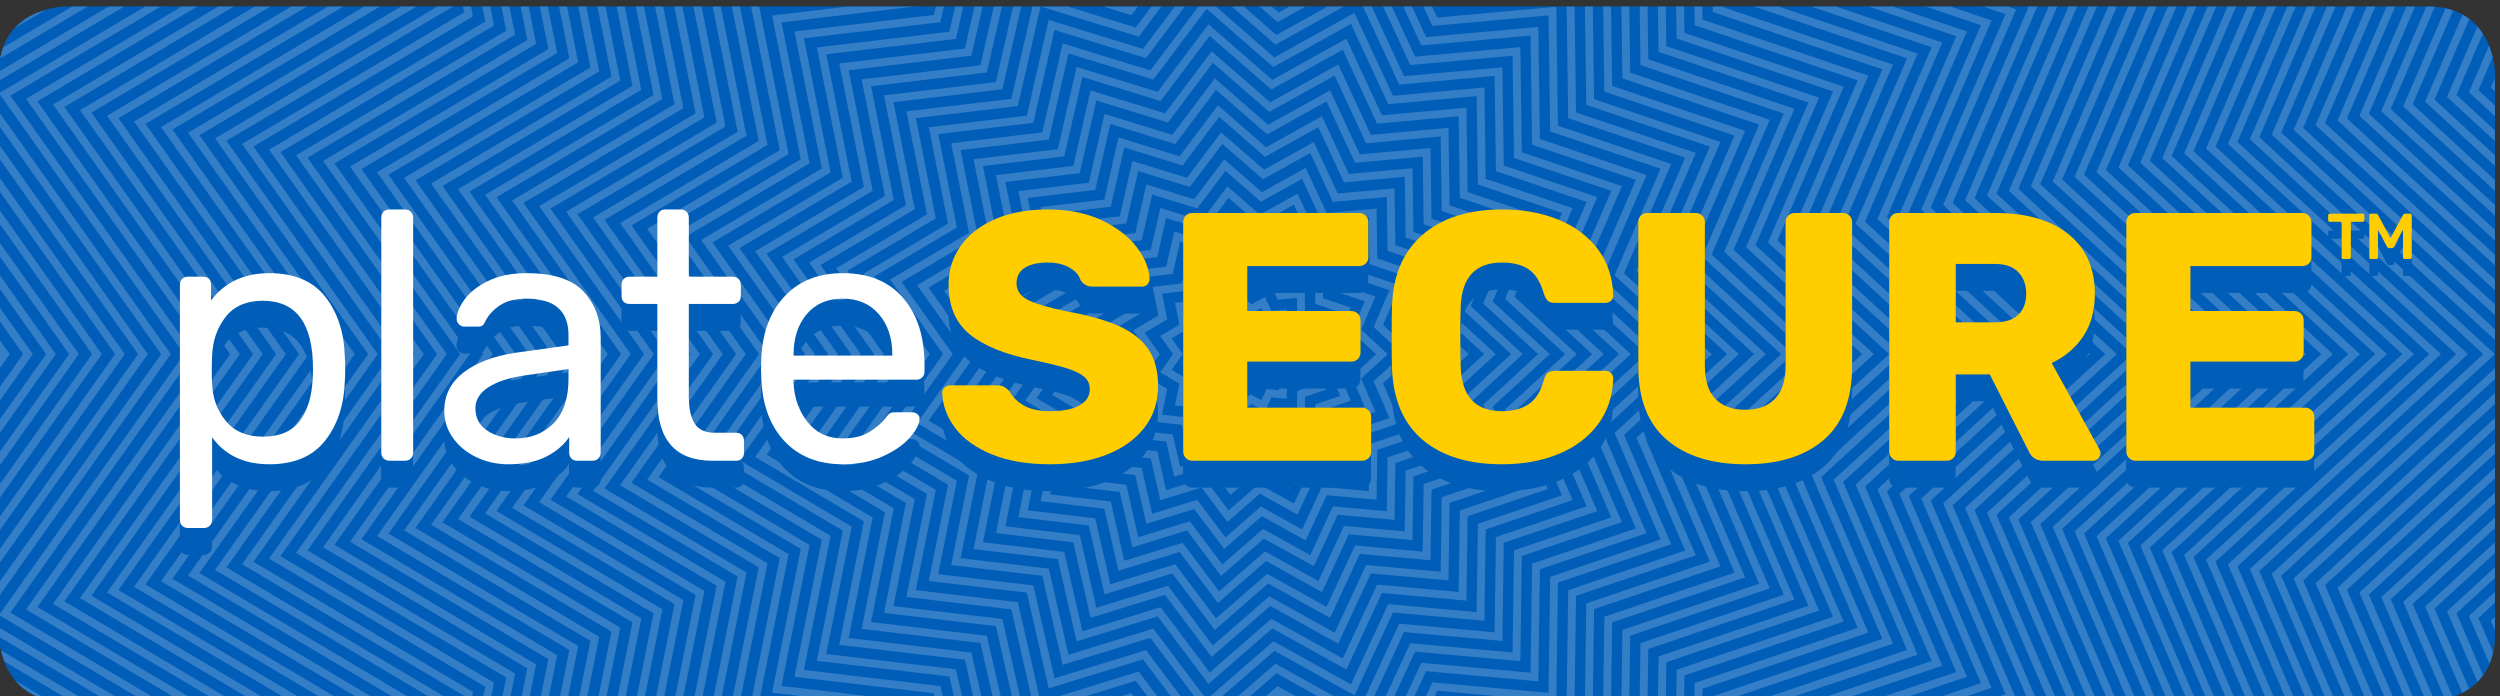 <?xml version="1.0" encoding="UTF-8" standalone="no"?>
<!-- Created with Inkscape (http://www.inkscape.org/) -->

<svg
   xmlns:dc="http://purl.org/dc/elements/1.1/"
   xmlns:cc="http://creativecommons.org/ns#"
   xmlns:rdf="http://www.w3.org/1999/02/22-rdf-syntax-ns#"
   xmlns:svg="http://www.w3.org/2000/svg"
   xmlns="http://www.w3.org/2000/svg"
   xmlns:sodipodi="http://sodipodi.sourceforge.net/DTD/sodipodi-0.dtd"
   xmlns:inkscape="http://www.inkscape.org/namespaces/inkscape"
   version="1.1"
   id="svg207"
   xml:space="preserve"
   width="134.697"
   height="37.51"
   viewBox="0 0 134.697 37.51"
   sodipodi:docname="plateSECURE-logo-colour-RGB.svg"
   inkscape:version="0.92.2 (5c3e80d, 2017-08-06)"><rect x="0" y="0" width="134.697" height="37.51" fill="#333333" stroke="none"/><defs
     id="defs211"><clipPath
       clipPathUnits="userSpaceOnUse"
       id="clipPath223"><path
         d="M 0,841.89 H 595.276 V 0 H 0 Z"
         id="path221"
         inkscape:connector-curvature="0" /></clipPath><clipPath
       clipPathUnits="userSpaceOnUse"
       id="clipPath239"><path
         d="m 92.044,478.751 c 0,0 -11.906,0 -11.906,-11.905 v 0 -99.411 c 0,0 0,-11.905 11.906,-11.905 v 0 h 418.677 c 0,0 11.905,0 11.905,11.905 v 0 99.411 c 0,0 0,11.905 -11.905,11.905 v 0 z"
         id="path237"
         inkscape:connector-curvature="0" /></clipPath><clipPath
       clipPathUnits="userSpaceOnUse"
       id="clipPath251"><path
         d="M 0,841.89 H 595.276 V 0 H 0 Z"
         id="path249"
         inkscape:connector-curvature="0" /></clipPath></defs><sodipodi:namedview
     pagecolor="#ffffff"
     bordercolor="#666666"
     borderopacity="1"
     objecttolerance="10"
     gridtolerance="10"
     guidetolerance="10"
     inkscape:pageopacity="0"
     inkscape:pageshadow="2"
     inkscape:window-width="1920"
     inkscape:window-height="1051"
     id="namedview209"
     showgrid="false"
     inkscape:zoom="0.76435162"
     inkscape:cx="290.00015"
     inkscape:cy="-39.566026"
     inkscape:window-x="-9"
     inkscape:window-y="-9"
     inkscape:window-maximized="1"
     inkscape:current-layer="g215"
     fit-margin-top="0"
     fit-margin-left="0"
     fit-margin-right="0"
     fit-margin-bottom="0" /><g
     id="g215"
     inkscape:groupmode="layer"
     inkscape:label="plateSECURE-logo-colour-RGB"
     transform="matrix(1.333,0,0,-1.333,-106.851,638.336)"><g
       id="g217"
       transform="matrix(0.228,0,0,0.228,61.842,369.45)"><g
         id="g219"
         clip-path="url(#clipPath223)"><g
           id="g225"
           transform="translate(92.044,478.752)"><path
             d="m 0,0 c 0,0 -11.906,0 -11.906,-11.906 v -99.411 c 0,0 0,-11.905 11.906,-11.905 h 418.677 c 0,0 11.906,0 11.906,11.905 v 99.411 c 0,0 0,11.906 -11.906,11.906 z"
             style="fill:#005eb8;fill-opacity:1;fill-rule:nonzero;stroke:none"
             id="path227"
             inkscape:connector-curvature="0" /></g><g
           id="g229"
           transform="translate(92.044,478.752)"><path
             d="m 0,0 c 0,0 -11.906,0 -11.906,-11.905 v -99.411 c 0,0 0,-11.906 11.906,-11.906 h 418.677 c 0,0 11.906,0 11.906,11.906 v 99.411 c 0,0 0,11.905 -11.906,11.905 z"
             style="fill:#005eb8;fill-opacity:1;fill-rule:nonzero;stroke:none"
             id="path231"
             inkscape:connector-curvature="0" /></g></g></g><g
       id="g233"
       transform="matrix(0.228,0,0,0.228,61.842,369.45)"><g
         id="g235"
         clip-path="url(#clipPath239)"><g
           id="g241"
           transform="translate(387.951,142.449)"><path
             d="m 0,0 30.985,66.726 73.596,-6.674 1.019,73.49 69.962,23.673 -29.125,67.549 54.232,49.928 -54.232,49.928 29.125,67.549 -69.962,23.673 -1.019,73.491 L 30.985,482.658 0,549.384 l -64.503,-35.868 -55.595,48.422 -44.257,-58.86 -70.591,21.747 -16.36,-71.675 -73.382,-8.69 14.367,-72.095 -63.485,-37.622 42.61,-60.051 -42.61,-60.05 63.485,-37.623 -14.367,-72.095 73.382,-8.69 16.36,-71.674 70.591,21.747 44.257,-58.861 55.595,48.422 z M 29.026,70.191 -1.442,4.578 -64.87,39.85 l -54.669,-47.616 -43.52,57.878 -69.414,-21.383 -16.087,70.48 -72.16,8.544 14.129,70.893 -62.427,36.997 41.9,59.049 -41.9,59.05 62.427,36.995 -14.129,70.894 72.16,8.545 16.087,70.48 69.414,-21.385 43.52,57.879 54.669,-47.615 63.428,35.271 30.468,-65.614 72.37,6.564 1,-72.266 68.796,-23.279 -28.639,-66.423 53.328,-49.096 -53.328,-49.095 28.639,-66.423 -68.796,-23.279 -1,-72.267 z M -2.885,9.157 l 29.952,64.501 71.142,-6.452 0.984,71.041 67.63,22.885 -28.153,65.297 52.424,48.263 -52.424,48.263 28.153,65.298 -67.63,22.884 -0.984,71.042 -71.142,-6.453 -29.952,64.502 -62.352,-34.674 -53.742,46.809 -42.783,-56.898 -68.238,21.021 -15.814,-69.284 -70.936,-8.4 13.888,-69.692 -61.369,-36.369 41.189,-58.049 -41.189,-58.048 61.369,-36.37 -13.888,-69.692 70.936,-8.399 15.814,-69.286 68.238,21.022 42.783,-56.898 53.742,46.808 z M 25.107,77.124 -4.328,13.735 -65.605,47.81 -118.421,1.809 l -42.045,55.917 -67.061,-20.66 -15.542,68.091 -69.713,8.255 13.649,68.49 -60.31,35.742 40.479,57.048 -40.479,57.048 60.31,35.741 -13.649,68.491 69.713,8.256 15.542,68.09 67.061,-20.659 42.045,55.917 52.816,-46.002 61.277,34.075 29.435,-63.389 69.916,6.341 0.968,-69.817 66.464,-22.489 -27.669,-64.171 51.521,-47.432 -51.521,-47.431 27.669,-64.172 L 95.991,140.6 95.023,70.783 Z M -5.771,18.313 23.148,80.59 l 68.689,-6.23 0.951,68.591 65.298,22.096 -27.183,63.046 50.617,46.599 -50.617,46.6 27.183,63.045 -65.298,22.095 -0.951,68.592 -68.689,-6.23 -28.919,62.277 -60.203,-33.477 -51.888,45.194 -41.307,-54.936 -65.886,20.296 -15.268,-66.895 -68.49,-8.11 13.409,-67.289 -59.252,-35.115 39.769,-56.047 -39.769,-56.047 59.252,-35.115 -13.409,-67.289 68.49,-8.109 15.268,-66.897 65.886,20.297 41.307,-54.936 51.888,45.194 z m 26.96,65.744 -28.403,-61.165 -59.128,32.879 -50.962,-44.387 -40.569,53.955 -64.709,-19.935 -14.996,65.701 -67.267,7.965 13.171,66.088 -58.195,34.488 39.059,55.046 -39.059,55.047 58.195,34.487 -13.171,66.087 67.267,7.966 14.996,65.701 64.709,-19.935 40.569,53.956 50.962,-44.387 59.128,32.879 28.403,-61.165 67.462,6.118 0.934,-67.366 64.133,-21.701 -26.698,-61.92 49.712,-45.767 -49.712,-45.767 26.698,-61.92 -64.133,-21.7 -0.934,-67.367 z M -8.657,27.47 19.23,87.522 l 66.236,-6.006 0.916,66.141 62.966,21.306 -26.212,60.794 48.808,44.935 -48.808,44.935 26.212,60.794 -62.966,21.306 -0.916,66.142 -66.236,-6.007 -27.887,60.053 -58.052,-32.282 -50.036,43.58 -39.832,-52.974 -63.531,19.572 -14.725,-64.506 -66.043,-7.821 12.931,-64.886 -57.137,-33.86 38.349,-54.046 -38.349,-54.046 57.137,-33.86 -12.931,-64.887 66.043,-7.819 14.725,-64.507 63.531,19.573 39.832,-52.975 50.036,43.58 z m 25.928,63.518 -27.371,-58.94 -56.976,31.683 -49.11,-42.773 -39.093,51.993 -62.356,-19.21 -14.451,63.314 -64.822,7.674 12.692,63.685 -56.078,33.233 37.638,53.045 -37.638,53.045 56.078,33.233 -12.692,63.685 64.822,7.675 14.451,63.313 62.356,-19.21 39.093,51.993 49.11,-42.773 56.976,31.683 27.371,-58.941 65.009,5.896 0.9,-64.916 61.8,-20.912 -25.727,-59.668 47.904,-44.103 -47.904,-44.102 25.727,-59.669 -61.8,-20.911 -0.9,-64.917 z m -28.813,-54.362 26.854,57.828 63.782,-5.784 0.883,63.691 60.633,20.518 -25.241,58.542 47.001,43.271 -47.001,43.271 25.241,58.542 -60.633,20.517 -0.883,63.692 -63.782,-5.784 -26.854,57.828 -55.903,-31.086 -48.182,41.966 -38.356,-51.012 -61.179,18.847 -14.179,-62.117 -63.597,-7.531 12.451,-62.483 -55.02,-32.606 36.928,-52.044 -36.928,-52.044 55.02,-32.606 -12.451,-62.482 63.597,-7.532 14.179,-62.117 61.179,18.847 38.356,-51.012 48.182,41.966 z m 24.895,61.295 -26.338,-56.717 -54.828,30.488 -47.255,-41.159 -37.619,50.031 -60.002,-18.484 -13.906,60.923 -62.375,7.386 12.212,61.281 -53.962,31.979 36.218,51.043 -36.218,51.043 53.962,31.979 -12.212,61.282 62.375,7.386 13.906,60.923 60.002,-18.485 37.619,50.031 47.255,-41.159 54.828,30.488 26.338,-56.717 62.555,5.674 0.866,-62.468 59.468,-20.122 -24.757,-57.417 46.098,-42.438 -46.098,-42.438 24.757,-57.417 -59.468,-20.122 -0.866,-62.468 z m -27.782,-52.139 25.823,55.605 61.329,-5.562 0.848,61.242 58.302,19.728 -24.271,56.291 45.194,41.606 -45.194,41.606 24.271,56.291 -58.302,19.728 -0.848,61.243 -61.329,-5.562 -25.823,55.604 -53.751,-29.891 -46.329,40.352 -36.881,-49.05 -58.827,18.123 -13.632,-59.729 -61.152,-7.241 11.973,-60.08 -52.905,-31.351 35.509,-50.043 -35.509,-50.042 52.905,-31.352 -11.973,-60.08 61.152,-7.24 13.632,-59.73 58.827,18.123 36.881,-49.05 46.329,40.352 z m 23.863,59.071 -25.305,-54.493 -52.677,29.292 -45.403,-39.544 -36.143,48.07 -57.65,-17.76 -13.36,58.533 -59.928,7.097 11.732,58.877 -51.845,30.725 34.797,49.042 -34.797,49.042 51.845,30.725 -11.732,58.877 59.928,7.097 13.36,58.534 57.65,-17.76 36.143,48.069 45.403,-39.545 52.677,29.292 25.305,-54.492 60.103,5.451 0.831,-60.017 57.137,-19.334 -23.786,-55.164 44.289,-40.775 -44.289,-40.774 23.786,-55.165 L 70.368,159.42 69.537,99.401 Z m -26.747,-49.915 24.788,53.381 58.876,-5.34 0.815,58.792 55.969,18.939 -23.299,54.04 43.385,39.942 -43.385,39.942 23.299,54.04 -55.969,18.938 -0.815,58.793 -58.876,-5.34 -24.788,53.38 -51.603,-28.694 -44.476,38.737 -35.405,-47.087 -56.473,17.397 -13.088,-57.339 -58.706,-6.952 11.494,-57.676 -50.788,-30.099 34.088,-48.04 -34.088,-48.041 50.788,-30.097 -11.494,-57.677 58.706,-6.951 13.088,-57.34 56.473,17.397 35.405,-47.087 44.476,38.738 z m 22.829,56.847 -24.273,-52.267 -50.527,28.096 -43.549,-37.931 -34.668,46.107 -55.296,-17.035 -12.815,56.145 -57.483,6.806 11.254,56.476 -49.729,29.47 33.377,47.04 -33.377,47.039 49.729,29.472 -11.254,56.475 57.483,6.806 12.815,56.145 55.296,-17.035 34.668,46.107 43.549,-37.931 50.527,28.098 24.273,-52.269 57.649,5.229 0.798,-57.569 54.804,-18.543 -22.815,-52.914 42.482,-39.11 -42.482,-39.11 22.815,-52.914 -54.804,-18.543 -0.798,-57.568 z m -25.715,-47.689 23.755,51.155 56.423,-5.117 0.781,56.344 53.637,18.149 -22.329,51.787 41.579,38.278 -41.579,38.278 22.329,51.788 -53.637,18.149 -0.781,56.343 -56.423,-5.117 -23.755,51.157 -49.452,-27.5 -42.623,37.124 -33.931,-45.126 -54.12,16.672 -12.542,-54.95 -56.26,-6.662 11.016,-55.273 -48.672,-28.845 32.667,-46.038 -32.667,-46.039 48.672,-28.843 -11.016,-55.274 56.26,-6.661 12.542,-54.951 54.12,16.673 33.931,-45.126 42.623,37.123 z m 21.796,54.622 -23.239,-50.045 -48.377,26.901 -41.696,-36.316 -33.193,44.145 -52.944,-16.31 -12.27,53.756 -55.036,6.517 10.775,54.071 -47.613,28.217 31.957,45.038 -31.957,45.038 47.613,28.217 -10.775,54.072 55.036,6.517 12.27,53.755 52.944,-16.31 33.193,44.145 41.696,-36.316 48.377,26.901 23.239,-50.044 55.196,5.006 0.764,-55.118 52.472,-17.755 -21.843,-50.662 40.673,-37.446 -40.673,-37.446 21.843,-50.661 -52.472,-17.756 -0.764,-55.118 z m -24.681,-45.467 22.723,48.933 53.968,-4.895 0.747,53.893 51.306,17.361 -21.358,49.535 39.769,36.614 -39.769,36.614 21.358,49.536 -51.306,17.36 -0.747,53.894 -53.968,-4.895 -22.723,48.932 -47.303,-26.303 -40.769,35.509 -32.456,-43.164 -51.767,15.948 -11.996,-52.562 -53.814,-6.372 10.535,-52.87 -46.554,-27.59 31.247,-44.037 -31.247,-44.038 46.554,-27.59 -10.535,-52.869 53.814,-6.372 11.996,-52.561 51.767,15.947 32.456,-43.163 40.769,35.509 z m 20.763,52.398 -22.206,-47.819 -46.228,25.705 -39.843,-34.702 -31.717,42.183 -50.591,-15.585 -11.724,51.367 -52.59,6.226 10.296,51.669 -45.497,26.962 30.536,43.037 -30.536,43.037 45.497,26.962 -10.296,51.669 52.59,6.227 11.724,51.367 50.591,-15.585 31.717,42.183 39.843,-34.703 46.228,25.706 22.206,-47.82 52.743,4.783 0.73,-52.669 50.14,-16.965 -20.874,-48.41 38.867,-35.782 -38.867,-35.782 20.874,-48.409 -50.14,-16.967 -0.73,-52.668 z m -23.65,-43.241 21.691,46.707 51.516,-4.672 0.713,51.445 48.973,16.57 -20.387,47.285 37.963,34.949 -37.963,34.949 20.387,47.285 -48.973,16.572 -0.713,51.443 -51.516,-4.672 -21.691,46.707 -45.151,-25.107 -38.917,33.895 -30.98,-41.202 -49.414,15.223 -11.452,-50.172 -51.367,-6.083 10.057,-50.467 -44.439,-26.335 29.826,-42.036 -29.826,-42.036 44.439,-26.336 -10.057,-50.466 51.367,-6.083 11.452,-50.171 49.414,15.222 30.98,-41.202 38.917,33.896 z m 19.732,50.174 -21.174,-45.596 -44.077,24.51 -37.99,-33.089 -30.243,40.222 -48.236,-14.86 -11.18,48.977 -50.144,5.938 9.817,49.265 -43.381,25.708 29.117,41.035 -29.117,41.035 43.381,25.708 -9.817,49.266 50.144,5.938 11.18,48.977 48.236,-14.86 30.243,40.221 37.99,-33.089 44.077,24.51 21.174,-45.595 50.29,4.56 0.695,-50.218 47.808,-16.177 -19.903,-46.158 37.06,-34.118 -37.06,-34.117 19.903,-46.159 -47.808,-16.177 -0.695,-50.218 z m -22.616,-41.018 20.656,44.484 49.063,-4.449 0.679,48.993 46.642,15.782 -19.416,45.033 36.154,33.285 -36.154,33.286 19.416,45.032 -46.642,15.782 -0.679,48.994 -49.063,-4.45 -20.656,44.484 -43.002,-23.912 -37.064,32.281 -29.505,-39.24 -47.061,14.498 -10.906,-47.782 -48.922,-5.794 9.578,-48.063 -42.323,-25.082 28.407,-40.034 -28.407,-40.034 42.323,-25.081 -9.578,-48.064 48.922,-5.792 10.906,-47.784 47.061,14.499 29.505,-39.242 37.064,32.283 z m 18.697,47.95 -20.141,-43.371 -41.927,23.314 -36.136,-31.475 -28.768,38.259 -45.884,-14.135 -10.634,46.588 -47.698,5.648 9.339,46.862 -41.265,24.455 27.696,39.033 -27.696,39.033 41.265,24.455 -9.339,46.862 47.698,5.648 10.634,46.588 45.884,-14.135 28.768,38.259 36.136,-31.475 41.927,23.315 20.141,-43.372 47.837,4.338 0.662,-47.768 45.475,-15.388 -18.931,-43.907 35.251,-32.453 -35.251,-32.453 18.931,-43.907 -45.475,-15.388 -0.662,-47.768 z m -21.583,-38.793 19.624,42.259 46.609,-4.227 0.646,46.544 44.309,14.993 -18.445,42.781 34.347,31.621 -34.347,31.62 18.445,42.782 -44.309,14.993 -0.646,46.545 -46.609,-4.228 -19.624,42.26 -40.853,-22.717 -35.209,30.668 -28.03,-37.279 -44.708,13.773 -10.361,-45.393 -46.475,-5.504 9.099,-45.66 -40.207,-23.828 26.986,-38.032 -26.986,-38.032 40.207,-23.827 -9.099,-45.661 46.475,-5.503 10.361,-45.395 44.708,13.774 28.03,-37.277 35.209,30.667 z m 17.664,45.725 -19.107,-41.147 -39.777,22.119 -34.284,-29.86 -27.291,36.296 -43.532,-13.41 -10.088,44.2 -45.253,5.357 8.86,44.459 -39.149,23.201 26.276,37.031 -26.276,37.031 39.149,23.201 -8.86,44.459 45.253,5.358 10.088,44.199 43.532,-13.41 27.291,36.297 34.284,-29.86 39.777,22.118 19.107,-41.147 45.384,4.116 0.628,-45.32 43.143,-14.598 -17.96,-41.655 33.444,-30.789 -33.444,-30.789 17.96,-41.655 -43.143,-14.599 -0.628,-45.319 z m -20.551,-36.569 18.592,40.035 44.157,-4.004 0.611,44.094 41.977,14.204 -17.475,40.529 32.54,29.957 -32.54,29.957 17.475,40.529 -41.977,14.204 -0.611,44.095 -44.157,-4.005 -18.592,40.035 -38.701,-21.521 -33.357,29.054 -26.554,-35.316 -42.355,13.047 -9.816,-43.004 -44.029,-5.213 8.62,-43.258 -38.09,-22.573 25.565,-36.031 -25.565,-36.03 38.09,-22.574 -8.62,-43.257 44.029,-5.214 9.816,-43.005 42.355,13.048 26.554,-35.315 33.357,29.053 z m 16.633,43.501 -18.075,-38.923 -37.626,20.923 -32.431,-28.246 -25.816,34.335 -41.18,-12.686 -9.542,41.811 -42.806,5.068 8.38,42.056 -37.032,21.946 24.855,35.03 -24.855,35.03 37.032,21.946 -8.38,42.056 42.806,5.069 9.542,41.81 41.18,-12.686 25.816,34.335 32.431,-28.246 37.626,20.923 18.075,-38.923 42.931,3.893 0.593,-42.869 40.812,-13.81 -16.99,-39.404 31.635,-29.124 -31.635,-29.125 16.99,-39.403 -40.812,-13.81 -0.593,-42.87 z m -19.518,-34.345 17.559,37.812 41.703,-3.783 0.577,41.645 39.646,13.415 -16.504,38.277 30.731,28.293 -30.731,28.292 16.504,38.278 -39.646,13.415 -0.577,41.645 -41.703,-3.782 -17.559,37.811 -36.551,-20.326 -31.504,27.44 -25.079,-33.355 -40.002,12.324 -9.27,-40.616 -41.584,-4.923 8.142,-40.854 -35.974,-21.32 24.145,-34.029 -24.145,-34.029 35.974,-21.319 -8.142,-40.854 41.584,-4.924 9.27,-40.615 40.002,12.322 25.079,-33.354 31.504,27.439 z m 15.6,41.278 -17.042,-36.7 -35.478,19.729 -30.577,-26.633 -24.341,32.373 -38.825,-11.961 -8.998,39.421 -40.36,4.779 7.902,39.653 -34.916,20.692 23.435,33.028 -23.435,33.028 34.916,20.693 -7.902,39.651 40.36,4.78 8.998,39.421 38.825,-11.96 24.341,32.372 30.577,-26.632 35.478,19.727 17.042,-36.698 40.476,3.671 0.56,-40.421 38.481,-13.019 -16.02,-37.152 29.828,-27.461 -29.828,-27.46 16.02,-37.153 -38.481,-13.019 -0.56,-40.42 z m -18.485,-32.121 16.525,35.586 39.251,-3.559 0.543,39.195 37.313,12.625 -15.533,36.026 28.924,26.629 -28.924,26.628 15.533,36.027 -37.313,12.626 -0.543,39.194 -39.251,-3.56 -16.525,35.588 -34.402,-19.131 -29.65,25.826 -23.604,-31.392 -37.649,11.598 -8.725,-38.226 -39.137,-4.635 7.662,-38.451 -33.858,-20.065 22.725,-32.027 -22.725,-32.027 33.858,-20.065 -7.662,-38.452 39.137,-4.633 8.725,-38.227 37.649,11.599 23.604,-31.393 29.65,25.825 z m 14.566,39.053 -16.009,-34.475 -33.327,18.532 -28.724,-25.018 -22.866,30.41 -36.472,-11.235 -8.453,37.032 -37.914,4.49 7.423,37.249 -32.8,19.438 22.016,31.026 -22.016,31.026 32.8,19.439 -7.423,37.249 37.914,4.49 8.453,37.031 36.472,-11.236 22.866,30.411 28.724,-25.018 33.327,18.532 16.009,-34.474 38.024,3.448 0.527,-37.97 36.146,-12.231 -15.048,-34.901 28.021,-25.796 -28.021,-25.796 15.048,-34.901 -36.146,-12.23 -0.527,-37.971 z m -17.452,-29.897 15.493,33.363 36.797,-3.337 0.51,36.745 34.98,11.837 -14.561,33.775 27.115,24.963 -27.115,24.964 14.561,33.775 -34.98,11.836 -0.51,36.746 -36.797,-3.338 -15.493,33.363 -32.251,-17.934 -27.798,24.211 -22.128,-29.43 -35.297,10.874 -8.179,-35.838 -36.691,-4.344 7.184,-36.049 -31.743,-18.811 21.305,-30.025 -21.305,-30.025 31.743,-18.812 -7.184,-36.047 36.691,-4.345 8.179,-35.837 35.297,10.873 22.128,-29.43 27.798,24.211 z m 13.533,36.829 -14.977,-32.25 -31.175,17.336 -26.871,-23.405 -21.391,28.45 -34.12,-10.511 -7.907,34.642 -35.467,4.2 6.944,34.846 -30.684,18.185 20.594,29.024 -20.594,29.024 30.684,18.185 -6.944,34.846 35.467,4.2 7.907,34.642 34.12,-10.511 21.391,28.449 26.871,-23.404 31.175,17.337 14.977,-32.251 35.571,3.226 0.492,-35.52 L 40.128,331.473 26.051,298.824 52.263,274.692 26.051,250.561 40.128,217.912 6.312,206.47 5.82,170.949 Z m -16.419,-27.672 14.46,31.138 34.344,-3.115 0.475,34.296 32.65,11.048 -13.592,31.523 25.309,23.299 -25.309,23.3 13.592,31.523 -32.65,11.047 -0.475,34.296 -34.344,-3.115 -14.46,31.138 -30.101,-16.738 -25.944,22.597 -20.654,-27.468 -32.943,10.149 -7.634,-33.448 -34.245,-4.056 6.705,-33.644 -29.626,-17.557 19.884,-28.024 -19.884,-28.023 29.626,-17.558 -6.705,-33.644 34.245,-4.055 7.634,-33.448 32.943,10.148 20.654,-27.467 25.944,22.596 z m 12.501,34.604 -13.943,-30.026 -29.027,16.141 -25.018,-21.79 -19.915,26.486 -31.766,-9.785 -7.362,32.254 -33.022,3.91 6.465,32.442 -28.568,16.931 19.174,27.022 -19.174,27.023 28.568,16.931 -6.465,32.442 33.022,3.911 7.362,32.252 31.766,-9.785 19.915,26.487 25.018,-21.79 29.027,16.14 13.943,-30.026 33.117,3.003 0.459,-33.071 L 31.391,327.556 18.284,297.16 42.688,274.692 18.284,252.225 31.391,221.828 -0.093,211.175 -0.552,178.104 Z m -15.386,-25.448 13.426,28.914 31.892,-2.891 0.441,31.845 30.317,10.258 -12.621,29.272 23.501,21.635 -23.501,21.635 12.621,29.272 -30.317,10.258 -0.441,31.847 -31.892,-2.893 -13.426,28.914 -27.951,-15.542 -24.091,20.982 -19.179,-25.506 -30.589,9.423 -7.09,-31.058 -31.799,-3.765 6.226,-31.242 -27.509,-16.303 18.464,-26.022 -18.464,-26.022 27.509,-16.303 -6.226,-31.241 31.799,-3.766 7.09,-31.058 30.589,9.423 19.179,-25.506 24.091,20.983 z m 11.467,32.38 -12.91,-27.802 -26.876,14.946 -23.165,-20.176 -18.44,24.524 -29.413,-9.061 -6.817,29.865 -30.576,3.62 5.987,30.04 -26.452,15.676 17.753,25.021 -17.753,25.021 26.452,15.676 -5.987,30.041 30.576,3.62 6.817,29.864 29.413,-9.061 18.44,24.524 23.165,-20.175 26.876,14.945 12.91,-27.802 30.665,2.781 0.424,-30.621 29.151,-9.864 L 10.517,295.496 33.113,274.692 10.517,253.889 22.652,225.743 -6.499,215.88 -6.923,185.258 Z m -14.352,-23.224 12.394,26.691 29.438,-2.67 0.407,29.395 27.984,9.47 -11.649,27.021 21.692,19.97 -21.692,19.972 11.649,27.019 -27.984,9.469 -0.407,29.397 -29.438,-2.67 -12.394,26.689 -25.802,-14.347 -22.238,19.369 -17.703,-23.544 -28.237,8.699 -6.543,-28.669 -29.353,-3.477 5.747,-28.838 -25.394,-15.049 17.044,-24.02 -17.044,-24.02 25.394,-15.05 -5.747,-28.838 29.353,-3.474 6.543,-28.67 28.237,8.698 17.703,-23.544 22.238,19.369 z m 10.434,30.157 -11.878,-25.578 -24.726,13.749 -21.311,-18.562 -16.966,22.564 -27.06,-8.337 -6.271,27.475 -28.13,3.331 5.508,27.637 -24.336,14.422 16.334,23.019 -16.334,23.02 24.336,14.421 -5.508,27.637 28.13,3.331 6.271,27.475 27.06,-8.336 16.966,22.563 21.311,-18.562 24.726,13.75 11.878,-25.578 28.212,2.558 0.39,-28.171 26.819,-9.075 L 2.75,293.831 23.539,274.692 2.75,255.553 l 11.165,-25.894 -26.819,-9.075 -0.39,-28.171 z m -13.32,-21 11.361,24.465 26.985,-2.447 0.374,26.947 25.652,8.68 -10.679,24.769 19.885,18.306 -19.885,18.307 10.679,24.768 -25.652,8.68 -0.374,26.947 -26.985,-2.448 -11.361,24.467 -23.652,-13.152 -20.384,17.755 -16.228,-21.582 -25.884,7.973 -5.998,-26.28 -26.906,-3.187 5.267,-26.434 -23.278,-13.795 15.624,-22.019 -15.624,-22.019 23.278,-13.795 -5.267,-26.435 26.906,-3.185 5.998,-26.281 25.884,7.973 16.228,-21.581 20.384,17.755 z m 9.402,27.931 -10.846,-23.353 -22.575,12.554 -19.459,-16.948 -15.489,20.601 -24.707,-7.611 -5.727,25.086 -25.683,3.04 5.028,25.235 -22.22,13.167 14.914,21.018 -14.914,21.018 22.22,13.167 -5.028,25.234 25.683,3.042 5.727,25.086 24.707,-7.612 15.489,20.601 19.459,-16.948 22.575,12.554 10.846,-23.354 25.758,2.336 0.356,-25.721 L 5.178,315.809 -5.017,292.167 13.965,274.692 -5.017,257.218 5.178,233.575 -19.31,225.29 -19.666,199.567 Z m -12.288,-18.775 10.328,22.242 24.531,-2.224 0.34,24.496 23.321,7.891 -9.708,22.517 18.077,16.642 -18.077,16.643 9.708,22.516 -23.321,7.891 -0.34,24.497 -24.531,-2.225 -10.328,22.242 -21.501,-11.956 -18.531,16.14 -14.753,-19.619 -23.53,7.248 -5.454,-23.891 -24.46,-2.896 4.789,-24.032 -21.162,-12.541 14.204,-20.017 -14.204,-20.017 21.162,-12.54 -4.789,-24.032 24.46,-2.897 5.454,-23.892 23.53,7.249 14.753,-19.62 18.531,16.141 z m 8.369,25.708 -9.811,-21.13 -20.427,11.359 -17.605,-15.335 -14.015,18.64 -22.354,-6.887 -5.18,22.698 -23.238,2.751 4.55,22.83 -20.104,11.914 13.493,19.016 -13.493,19.016 20.104,11.914 -4.55,22.83 23.238,2.752 5.18,22.697 22.354,-6.887 14.015,18.639 17.605,-15.333 20.427,11.358 9.811,-21.13 23.305,2.114 0.323,-23.272 22.154,-7.497 -9.222,-21.391 17.173,-15.81 -17.173,-15.81 9.222,-21.391 -22.154,-7.497 -0.323,-23.271 z m -11.255,-16.551 9.296,20.017 22.078,-2.002 0.306,22.048 20.988,7.101 -8.737,20.265 16.27,14.978 -16.27,14.978 8.737,20.265 -20.988,7.103 -0.306,22.046 -22.078,-2.002 -9.296,20.018 -19.35,-10.761 -16.679,14.527 -13.277,-17.658 -21.178,6.523 -4.908,-21.501 -22.014,-2.607 4.31,-21.629 -19.046,-11.286 12.784,-18.016 -12.784,-18.015 19.046,-11.286 -4.31,-21.629 22.014,-2.607 4.908,-21.503 21.178,6.525 13.277,-17.658 16.679,14.526 z m 7.336,23.484 -8.779,-18.906 -18.275,10.162 -15.752,-13.718 -12.539,16.676 -20.002,-6.162 -4.635,20.308 -20.792,2.462 4.071,20.427 -17.987,10.66 12.073,17.014 -12.073,17.015 17.987,10.659 -4.071,20.427 20.792,2.462 4.635,20.308 20.002,-6.162 12.539,16.678 15.752,-13.721 18.275,10.163 8.779,-18.905 20.853,1.891 0.288,-20.822 19.823,-6.707 -8.253,-19.14 15.366,-14.146 -15.366,-14.146 8.253,-19.139 -19.823,-6.708 -0.288,-20.822 z m -10.221,-14.329 8.262,17.794 19.626,-1.779 0.272,19.597 18.656,6.313 -7.767,18.013 14.462,13.314 -14.462,13.314 7.767,18.014 -18.656,6.312 -0.272,19.598 -19.626,-1.78 -8.262,17.793 -17.201,-9.565 -14.825,12.913 -11.802,-15.696 -18.825,5.799 -4.362,-19.113 -19.568,-2.318 3.831,-19.224 -16.93,-10.033 11.363,-16.014 -11.363,-16.013 16.93,-10.033 -3.831,-19.225 19.568,-2.317 4.362,-19.114 18.825,5.799 11.802,-15.695 14.825,12.912 z m 6.303,21.26 -7.746,-16.681 -16.126,8.967 -13.899,-12.105 -11.064,14.715 -17.648,-5.437 -4.089,17.919 -18.346,2.172 3.592,18.023 -15.871,9.407 10.652,15.012 -10.652,15.013 15.871,9.405 -3.592,18.024 18.346,2.173 4.089,17.919 17.648,-5.437 11.064,14.714 13.899,-12.105 16.126,8.967 7.746,-16.681 18.399,1.668 0.255,-18.373 17.491,-5.917 -7.282,-16.888 13.557,-12.482 -13.557,-12.482 7.282,-16.887 -17.491,-5.919 -0.255,-18.372 z m -9.189,-12.102 7.229,15.569 17.173,-1.558 0.238,17.149 16.324,5.523 -6.795,15.761 12.653,11.65 -12.653,11.65 6.795,15.762 -16.324,5.523 -0.238,17.148 -17.173,-1.557 -7.229,15.569 -15.051,-8.37 -12.972,11.299 -10.326,-13.734 -16.472,5.074 -3.817,-16.723 -17.122,-2.028 3.352,-16.823 -14.813,-8.778 9.942,-14.012 -9.942,-14.011 14.813,-8.78 -3.352,-16.822 17.122,-2.027 3.817,-16.724 16.472,5.074 10.326,-13.734 12.972,11.299 z m 5.271,19.035 -6.714,-14.457 -13.975,7.771 -12.046,-10.492 -9.589,12.754 -15.295,-4.712 -3.544,15.529 -15.9,1.883 3.113,15.62 -13.755,8.153 9.232,13.01 -9.232,13.011 13.755,8.152 -3.113,15.62 15.9,1.883 3.544,15.53 15.295,-4.712 9.589,12.753 12.046,-10.492 13.975,7.771 6.714,-14.457 15.946,1.447 0.219,-15.924 15.16,-5.128 -6.311,-14.636 11.75,-10.818 -11.75,-10.817 6.311,-14.636 -15.16,-5.13 -0.219,-15.922 z m -8.156,-9.879 6.196,13.345 14.72,-1.335 0.203,14.698 13.992,4.735 -5.824,13.51 10.847,9.985 -10.847,9.986 5.824,13.51 -13.992,4.734 -0.203,14.699 -14.72,-1.335 -6.196,13.344 -12.901,-7.173 -11.119,9.684 -8.851,-11.771 -14.119,4.349 -3.272,-14.335 -14.676,-1.738 2.873,-14.419 -12.697,-7.525 8.522,-12.01 -8.522,-12.01 12.697,-7.525 -2.873,-14.419 14.676,-1.737 3.272,-14.336 14.119,4.351 8.851,-11.774 11.119,9.685 z m 4.237,16.81 -5.68,-12.232 -11.825,6.576 -10.193,-8.878 -8.114,10.791 -12.942,-3.986 -3,13.14 -13.453,1.592 2.635,13.219 -11.64,6.897 7.812,11.009 -7.812,11.009 11.64,6.898 -2.635,13.217 13.453,1.594 3,13.14 12.942,-3.987 8.114,10.791 10.193,-8.877 11.825,6.575 5.68,-12.233 13.493,1.224 0.186,-13.473 12.827,-4.341 -5.34,-12.383 9.943,-9.154 -9.943,-9.154 5.34,-12.384 -12.827,-4.34 -0.186,-13.473 z m -7.124,-7.654 5.165,11.121 12.265,-1.112 0.171,12.248 11.66,3.945 -4.854,11.259 9.039,8.321 -9.039,8.321 4.854,11.258 -11.66,3.946 -0.171,12.249 -12.265,-1.113 -5.165,11.121 -10.75,-5.978 -9.265,8.07 -7.377,-9.81 -11.765,3.625 -2.726,-11.945 -12.231,-1.449 2.394,-12.016 -10.58,-6.271 7.101,-10.008 -7.101,-10.008 10.58,-6.271 -2.394,-12.017 12.231,-1.447 2.726,-11.946 11.765,3.625 7.377,-9.81 9.265,8.071 z m 3.205,14.587 -4.647,-10.009 -9.676,5.38 -8.339,-7.263 -6.638,8.83 -10.589,-3.263 -2.454,10.752 -11.007,1.303 2.155,10.814 -9.523,5.644 6.392,9.007 -6.392,9.008 9.523,5.643 -2.155,10.815 11.007,1.303 2.454,10.75 10.589,-3.261 6.638,8.829 8.339,-7.263 9.676,5.38 4.647,-10.009 11.04,1.001 0.153,-11.023 10.494,-3.552 -4.369,-10.132 8.136,-7.489 -8.136,-7.489 4.369,-10.133 -10.494,-3.55 -0.153,-11.024 z m -6.089,-5.431 4.13,8.897 9.813,-0.89 0.136,9.799 9.328,3.156 -3.883,9.007 7.231,6.657 -7.231,6.657 3.883,9.006 -9.328,3.157 -0.136,9.799 -9.813,-0.89 -4.13,8.897 -8.601,-4.783 -7.413,6.456 -5.901,-7.847 -9.412,2.899 -2.181,-9.556 -9.784,-1.159 1.915,-9.613 -8.465,-5.016 5.681,-8.007 -5.681,-8.007 8.465,-5.016 -1.915,-9.612 9.784,-1.16 2.181,-9.556 9.412,2.9 5.901,-7.848 7.413,6.456 z m 2.171,12.364 -3.615,-7.785 -7.525,4.184 -6.485,-5.649 -5.165,6.867 -8.235,-2.537 -1.908,8.362 -8.562,1.014 1.677,8.411 -7.407,4.39 4.971,7.005 -4.971,7.006 7.407,4.39 -1.677,8.41 8.562,1.015 1.908,8.361 8.235,-2.537 5.165,6.867 6.485,-5.649 7.525,4.185 3.615,-7.785 8.586,0.778 0.12,-8.573 8.162,-2.763 -3.399,-7.88 6.328,-5.825 -6.328,-5.825 3.399,-7.881 -8.162,-2.761 -0.12,-8.575 z m -11.507,0.38 6.45,-3.587 3.098,6.673 7.36,-0.667 0.101,7.348 6.997,2.367 -2.913,6.755 5.423,4.993 -5.423,4.993 2.913,6.755 -6.997,2.367 -0.101,7.349 -7.36,-0.667 -3.098,6.672 -6.45,-3.587 -5.56,4.843 -4.426,-5.886 -7.059,2.175 -1.636,-7.168 -7.338,-0.869 1.436,-7.21 -6.348,-3.762 4.261,-6.005 -4.261,-6.005 6.348,-3.762 -1.436,-7.21 7.338,-0.868 1.636,-7.167 7.059,2.174 4.426,-5.886 z m 5.007,0.991 -5.375,2.989 -4.633,-4.035 -3.688,4.905 -5.883,-1.812 -1.363,5.973 -6.116,0.724 1.198,6.008 -5.291,3.135 3.551,5.004 -3.551,5.005 5.291,3.134 -1.198,6.008 6.116,0.725 1.363,5.972 5.883,-1.812 3.688,4.905 4.633,-4.035 5.375,2.989 2.582,-5.56 6.133,0.556 0.084,-6.124 5.831,-1.973 -2.427,-5.629 4.519,-4.161 -4.519,-4.161 2.427,-5.629 -5.831,-1.972 -0.084,-6.124 -6.133,0.555 z m -9.45,3.741 3.706,3.229 4.301,-2.391 2.066,4.447 4.906,-0.444 0.068,4.899 4.664,1.578 -1.941,4.504 3.615,3.328 -3.615,3.329 1.941,4.503 -4.664,1.579 -0.068,4.899 -4.906,-0.445 -2.066,4.448 -4.301,-2.391 -3.706,3.228 -2.95,-3.924 -4.706,1.45 -1.091,-4.779 -4.892,-0.579 0.958,-4.806 -4.232,-2.508 2.84,-4.004 -2.84,-4.003 4.232,-2.508 -0.958,-4.807 4.892,-0.579 1.091,-4.778 4.706,1.45 z m 0.559,4.788 -2.212,2.942 -3.53,-1.086 -0.818,3.584 -3.67,0.433 0.719,3.606 -3.174,1.88 2.13,3.003 -2.13,3.002 3.174,1.882 -0.719,3.605 3.67,0.434 0.818,3.584 3.53,-1.088 2.212,2.943 2.78,-2.421 3.225,1.794 1.549,-3.337 3.68,0.334 0.051,-3.674 3.498,-1.184 -1.456,-3.378 2.712,-2.496 -2.712,-2.497 1.456,-3.377 -3.498,-1.183 -0.051,-3.675 -3.68,0.334 -1.549,-3.336 -3.225,1.793 z m 0.558,4.787 1.855,1.614 2.149,-1.195 1.034,2.225 2.453,-0.223 0.034,2.449 2.331,0.789 -0.971,2.251 1.809,1.665 -1.809,1.664 0.971,2.252 -2.331,0.789 -0.034,2.45 -2.453,-0.222 -1.034,2.223 -2.149,-1.195 -1.855,1.614 -1.474,-1.962 -2.353,0.725 -0.546,-2.389 -2.445,-0.29 0.478,-2.403 -2.116,-1.255 1.42,-2.001 -1.42,-2.002 2.116,-1.253 -0.478,-2.404 2.445,-0.289 0.546,-2.39 2.353,0.725 z m 0.56,4.787 -0.737,0.982 -1.177,-0.363 -0.272,1.195 -1.224,0.145 0.239,1.201 -1.057,0.627 0.709,1.001 -0.709,1 1.057,0.628 -0.239,1.201 1.224,0.146 0.272,1.194 1.177,-0.363 0.737,0.981 0.927,-0.807 1.075,0.599 0.517,-1.113 1.225,0.112 0.018,-1.226 1.166,-0.394 -0.486,-1.126 0.904,-0.832 -0.904,-0.832 0.486,-1.126 -1.166,-0.394 -0.018,-1.226 -1.225,0.112 -0.517,-1.113 -1.075,0.599 z"
             style="fill:none;stroke:#337ec6;stroke-width:1.4;stroke-linecap:butt;stroke-linejoin:miter;stroke-miterlimit:4;stroke-dasharray:none;stroke-opacity:1"
             id="path243"
             inkscape:connector-curvature="0" /></g></g></g><g
       id="g245"
       transform="matrix(0.228,0,0,0.228,61.842,369.45)"><g
         id="g247"
         clip-path="url(#clipPath251)"><g
           id="g253"
           transform="translate(133.468,400.568)"><path
             d="m 0,0 c 1.38,1.882 2.133,4.35 2.259,7.403 0.041,0.417 0.062,1.024 0.062,1.82 0,8.03 -2.97,12.045 -8.908,12.045 -2.929,0 -5.136,-0.972 -6.62,-2.917 -1.485,-1.945 -2.269,-4.235 -2.352,-6.87 -0.043,-0.461 -0.063,-1.277 -0.063,-2.447 0,-1.172 0.02,-1.987 0.063,-2.447 0.083,-2.552 0.888,-4.759 2.415,-6.619 1.526,-1.862 3.712,-2.791 6.557,-2.791 3.011,0 5.207,0.94 6.587,2.823 m -20.861,-18.634 c -0.272,0.251 -0.408,0.607 -0.408,1.067 v 41.658 c 0,0.46 0.136,0.816 0.408,1.067 0.272,0.251 0.616,0.377 1.035,0.377 h 2.636 c 0.46,0 0.815,-0.126 1.066,-0.377 0.251,-0.251 0.377,-0.607 0.377,-1.067 v -2.76 c 2.425,3.22 5.875,4.831 10.351,4.831 4.392,0 7.686,-1.391 9.882,-4.172 C 6.682,19.207 7.843,15.662 7.968,11.355 8.009,10.895 8.031,10.185 8.031,9.223 8.031,8.26 8.009,7.549 7.968,7.089 7.843,2.823 6.682,-0.713 4.486,-3.514 2.29,-6.316 -1.004,-7.718 -5.396,-7.718 c -4.476,0 -7.863,1.59 -10.163,4.769 v -14.618 c 0,-0.418 -0.137,-0.763 -0.408,-1.037 -0.273,-0.27 -0.617,-0.407 -1.035,-0.407 h -2.824 c -0.419,0 -0.763,0.125 -1.035,0.377"
             style="fill:#005eb8;fill-opacity:1;fill-rule:nonzero;stroke:none"
             id="path255"
             inkscape:connector-curvature="0" /></g><g
           id="g257"
           transform="translate(148.305,393.885)"><path
             d="m 0,0 c -0.272,0.271 -0.408,0.616 -0.408,1.036 v 41.659 c 0,0.459 0.136,0.815 0.408,1.066 0.271,0.251 0.616,0.377 1.035,0.377 h 2.761 c 0.417,0 0.763,-0.137 1.035,-0.408 0.272,-0.273 0.408,-0.618 0.408,-1.035 V 1.036 C 5.239,0.616 5.103,0.271 4.831,0 4.559,-0.272 4.213,-0.407 3.796,-0.407 H 1.035 C 0.616,-0.407 0.271,-0.272 0,0"
             style="fill:#005eb8;fill-opacity:1;fill-rule:nonzero;stroke:none"
             id="path259"
             inkscape:connector-curvature="0" /></g><g
           id="g261"
           transform="translate(178.452,400.128)"><path
             d="m 0,0 c 1.757,1.798 2.635,4.412 2.635,7.843 v 1.756 l -7.34,-1.067 c -3.012,-0.419 -5.292,-1.129 -6.839,-2.133 -1.548,-1.003 -2.321,-2.258 -2.321,-3.764 0,-1.716 0.699,-3.033 2.102,-3.953 1.4,-0.921 3.063,-1.38 4.987,-1.38 2.761,0 5.02,0.898 6.776,2.698 m -13.708,-6.022 c -1.736,0.835 -3.117,1.975 -4.141,3.418 -1.026,1.443 -1.538,3.043 -1.538,4.799 0,2.761 1.13,5.02 3.388,6.777 2.259,1.757 5.333,2.926 9.223,3.513 l 9.411,1.317 v 1.82 c 0,4.307 -2.489,6.462 -7.466,6.462 -1.924,0 -3.472,-0.387 -4.643,-1.161 -1.171,-0.774 -2.029,-1.684 -2.571,-2.73 -0.168,-0.418 -0.346,-0.7 -0.534,-0.846 -0.188,-0.147 -0.45,-0.219 -0.784,-0.219 h -2.447 c -0.377,0 -0.701,0.135 -0.973,0.407 -0.272,0.273 -0.407,0.597 -0.407,0.973 0,0.962 0.449,2.08 1.348,3.357 0.9,1.275 2.291,2.384 4.173,3.325 1.882,0.941 4.182,1.412 6.901,1.412 4.684,0 8.04,-1.089 10.07,-3.263 2.028,-2.175 3.042,-4.894 3.042,-8.156 v -20.39 c 0,-0.42 -0.136,-0.765 -0.407,-1.036 C 7.664,-6.516 7.319,-6.65 6.902,-6.65 H 4.141 c -0.418,0 -0.753,0.134 -1.004,0.407 -0.251,0.271 -0.376,0.616 -0.376,1.036 v 2.76 c -0.921,-1.38 -2.259,-2.532 -4.015,-3.45 -1.757,-0.92 -4.016,-1.381 -6.776,-1.381 -2.05,0 -3.943,0.419 -5.678,1.256"
             style="fill:#005eb8;fill-opacity:1;fill-rule:nonzero;stroke:none"
             id="path263"
             inkscape:connector-curvature="0" /></g><g
           id="g265"
           transform="translate(196.834,404.457)"><path
             d="m 0,0 v 16.815 h -4.957 c -0.418,0 -0.752,0.125 -1.003,0.376 -0.252,0.251 -0.377,0.586 -0.377,1.004 v 2.008 c 0,0.418 0.125,0.762 0.377,1.035 0.251,0.271 0.585,0.408 1.003,0.408 H 0 v 10.478 c 0,0.417 0.125,0.762 0.376,1.035 0.251,0.271 0.585,0.407 1.004,0.407 h 2.761 c 0.417,0 0.762,-0.136 1.035,-0.407 0.271,-0.273 0.407,-0.618 0.407,-1.035 V 21.646 h 7.78 c 0.418,0 0.762,-0.137 1.035,-0.408 0.272,-0.273 0.408,-0.617 0.408,-1.035 v -2.008 c 0,-0.418 -0.136,-0.753 -0.408,-1.004 -0.273,-0.251 -0.617,-0.376 -1.035,-0.376 H 5.583 V 0.439 c 0,-2.132 0.346,-3.744 1.036,-4.831 0.69,-1.087 1.871,-1.63 3.545,-1.63 h 3.827 c 0.417,0 0.753,-0.136 1.004,-0.408 0.251,-0.273 0.376,-0.617 0.376,-1.036 v -2.069 c 0,-0.42 -0.125,-0.765 -0.376,-1.036 -0.251,-0.273 -0.587,-0.408 -1.004,-0.408 H 9.724 C 3.24,-10.979 0,-7.319 0,0"
             style="fill:#005eb8;fill-opacity:1;fill-rule:nonzero;stroke:none"
             id="path267"
             inkscape:connector-curvature="0" /></g><g
           id="g269"
           transform="translate(238.493,412.111)"><path
             d="m 0,0 v 0.188 c 0,2.928 -0.795,5.312 -2.385,7.153 -1.59,1.84 -3.722,2.761 -6.399,2.761 -2.719,0 -4.852,-0.921 -6.4,-2.761 C -16.731,5.5 -17.505,3.116 -17.505,0.188 V 0 Z m -19.011,-15.276 c -2.551,2.655 -3.952,6.283 -4.203,10.884 l -0.062,2.133 0.062,2.072 c 0.251,4.517 1.652,8.114 4.203,10.791 2.552,2.676 5.961,4.015 10.227,4.015 4.601,0 8.166,-1.465 10.697,-4.392 2.53,-2.928 3.796,-6.901 3.796,-11.92 v -1.13 c 0,-0.418 -0.136,-0.764 -0.408,-1.034 -0.272,-0.273 -0.617,-0.41 -1.035,-0.41 h -21.771 v -0.564 c 0.126,-2.719 0.962,-5.04 2.51,-6.963 1.547,-1.925 3.597,-2.887 6.148,-2.887 1.966,0 3.566,0.387 4.8,1.161 1.233,0.774 2.164,1.579 2.792,2.416 0.376,0.501 0.668,0.805 0.878,0.909 0.209,0.104 0.565,0.157 1.067,0.157 h 2.761 c 0.376,0 0.699,-0.105 0.972,-0.314 0.271,-0.21 0.408,-0.48 0.408,-0.815 0,-0.921 -0.565,-2.029 -1.694,-3.325 -1.13,-1.297 -2.729,-2.415 -4.8,-3.358 -2.07,-0.94 -4.444,-1.411 -7.121,-1.411 -4.266,0 -7.675,1.327 -10.227,3.985"
             style="fill:#005eb8;fill-opacity:1;fill-rule:nonzero;stroke:none"
             id="path271"
             inkscape:connector-curvature="0" /></g><g
           id="g273"
           transform="translate(256.122,394.607)"><path
             d="m 0,0 c -2.845,1.171 -4.999,2.718 -6.462,4.643 -1.465,1.923 -2.238,4.015 -2.322,6.274 0,0.376 0.136,0.69 0.408,0.94 0.272,0.251 0.596,0.377 0.973,0.377 h 8.344 c 0.502,0 0.91,-0.085 1.223,-0.251 C 2.478,11.815 2.823,11.522 3.2,11.105 3.743,10.102 4.59,9.274 5.741,8.627 6.891,7.978 8.428,7.654 10.352,7.654 c 2.259,0 3.994,0.345 5.208,1.035 1.212,0.691 1.819,1.641 1.819,2.855 0,0.878 -0.314,1.6 -0.941,2.165 -0.628,0.564 -1.631,1.066 -3.012,1.505 -1.38,0.439 -3.367,0.932 -5.96,1.474 -5.062,1.004 -8.846,2.531 -11.356,4.582 -2.51,2.047 -3.764,4.976 -3.764,8.782 0,2.594 0.721,4.904 2.164,6.933 1.443,2.029 3.492,3.608 6.149,4.737 2.655,1.129 5.74,1.694 9.254,1.694 3.68,0 6.87,-0.638 9.568,-1.914 2.697,-1.276 4.768,-2.865 6.211,-4.768 1.443,-1.904 2.205,-3.775 2.289,-5.615 0,-0.377 -0.125,-0.701 -0.376,-0.973 -0.251,-0.272 -0.564,-0.407 -0.941,-0.407 h -8.783 c -0.921,0 -1.631,0.376 -2.133,1.129 -0.251,0.878 -0.9,1.62 -1.945,2.227 -1.046,0.606 -2.343,0.91 -3.89,0.91 -1.757,0 -3.117,-0.314 -4.079,-0.941 -0.962,-0.628 -1.442,-1.548 -1.442,-2.76 0,-1.215 0.627,-2.165 1.882,-2.855 1.255,-0.69 3.597,-1.391 7.027,-2.102 3.931,-0.712 7.058,-1.6 9.379,-2.666 2.321,-1.068 4.036,-2.448 5.145,-4.141 1.108,-1.694 1.662,-3.838 1.662,-6.432 0,-2.844 -0.815,-5.311 -2.446,-7.402 C 25.41,2.613 23.151,1.014 20.265,-0.094 17.379,-1.202 14.074,-1.757 10.352,-1.757 6.294,-1.757 2.844,-1.17 0,0"
             style="fill:#005eb8;fill-opacity:1;fill-rule:nonzero;stroke:none"
             id="path275"
             inkscape:connector-curvature="0" /></g><g
           id="g277"
           transform="translate(290.534,393.949)"><path
             d="m 0,0 c -0.314,0.312 -0.471,0.68 -0.471,1.098 v 40.717 c 0,0.46 0.146,0.848 0.439,1.161 0.293,0.314 0.669,0.471 1.13,0.471 h 29.613 c 0.46,0 0.847,-0.157 1.16,-0.471 0.315,-0.313 0.471,-0.701 0.471,-1.161 v -6.211 c 0,-0.46 -0.156,-0.837 -0.471,-1.129 -0.313,-0.293 -0.7,-0.439 -1.16,-0.439 H 10.886 V 26.068 H 29.33 c 0.461,0 0.848,-0.158 1.161,-0.47 0.315,-0.315 0.471,-0.702 0.471,-1.161 v -5.71 c 0,-0.46 -0.156,-0.847 -0.471,-1.161 -0.313,-0.313 -0.7,-0.469 -1.161,-0.469 H 10.886 V 8.939 h 20.327 c 0.459,0 0.847,-0.156 1.161,-0.469 0.313,-0.315 0.47,-0.701 0.47,-1.161 V 1.098 c 0,-0.461 -0.157,-0.838 -0.47,-1.129 -0.314,-0.293 -0.702,-0.44 -1.161,-0.44 H 1.098 C 0.679,-0.471 0.314,-0.314 0,0"
             style="fill:#005eb8;fill-opacity:1;fill-rule:nonzero;stroke:none"
             id="path279"
             inkscape:connector-curvature="0" /></g><g
           id="g281"
           transform="translate(332.506,397.179)"><path
             d="m 0,0 c -3.41,2.886 -5.219,7.11 -5.427,12.673 -0.043,1.13 -0.062,2.97 -0.062,5.521 0,2.594 0.019,4.476 0.062,5.647 0.208,5.437 2.039,9.631 5.489,12.579 3.452,2.949 8.126,4.424 14.023,4.424 3.723,0 7.058,-0.607 10.007,-1.82 2.949,-1.213 5.279,-2.97 6.996,-5.27 1.715,-2.301 2.613,-5.019 2.697,-8.156 0,-0.376 -0.136,-0.69 -0.407,-0.941 -0.274,-0.251 -0.597,-0.377 -0.973,-0.377 h -8.909 c -0.587,0 -1.015,0.115 -1.286,0.345 -0.273,0.23 -0.513,0.659 -0.722,1.287 -0.587,2.048 -1.474,3.482 -2.666,4.297 -1.192,0.816 -2.771,1.224 -4.737,1.224 -4.727,0 -7.174,-2.635 -7.341,-7.906 -0.042,-1.13 -0.061,-2.865 -0.061,-5.208 0,-2.342 0.019,-4.119 0.061,-5.332 0.167,-5.27 2.614,-7.905 7.341,-7.905 1.924,0 3.503,0.417 4.737,1.255 1.233,0.836 2.121,2.259 2.666,4.267 0.167,0.626 0.398,1.055 0.691,1.286 0.292,0.228 0.73,0.344 1.317,0.344 h 8.909 c 0.376,0 0.699,-0.126 0.973,-0.376 0.271,-0.251 0.407,-0.565 0.407,-0.941 C 33.701,7.78 32.803,5.061 31.088,2.761 29.371,0.46 27.041,-1.297 24.092,-2.509 21.143,-3.723 17.808,-4.329 14.085,-4.329 8.104,-4.329 3.408,-2.886 0,0"
             style="fill:#005eb8;fill-opacity:1;fill-rule:nonzero;stroke:none"
             id="path283"
             inkscape:connector-curvature="0" /></g><g
           id="g285"
           transform="translate(375.796,397.179)"><path
             d="m 0,0 c -3.368,2.886 -5.051,7.216 -5.051,12.987 v 25.598 c 0,0.46 0.146,0.847 0.439,1.161 0.293,0.313 0.669,0.47 1.129,0.47 h 8.596 c 0.459,0 0.847,-0.157 1.159,-0.47 0.315,-0.314 0.472,-0.701 0.472,-1.161 V 13.112 c 0,-2.592 0.616,-4.538 1.851,-5.835 1.233,-1.297 3,-1.944 5.301,-1.944 2.3,0 4.067,0.658 5.301,1.977 1.235,1.317 1.852,3.252 1.852,5.802 v 25.473 c 0,0.46 0.156,0.847 0.471,1.161 0.312,0.313 0.699,0.47 1.16,0.47 h 8.532 c 0.461,0 0.848,-0.157 1.161,-0.47 0.314,-0.314 0.471,-0.701 0.471,-1.161 V 12.987 C 32.844,7.216 31.17,2.886 27.824,0 24.478,-2.886 19.856,-4.329 13.959,-4.329 8.02,-4.329 3.365,-2.886 0,0"
             style="fill:#005eb8;fill-opacity:1;fill-rule:nonzero;stroke:none"
             id="path287"
             inkscape:connector-curvature="0" /></g><g
           id="g289"
           transform="translate(433.986,418.009)"><path
             d="M 0,0 C 1.799,0 3.169,0.449 4.11,1.349 5.052,2.247 5.521,3.491 5.521,5.082 5.521,6.67 5.052,7.946 4.11,8.909 3.169,9.871 1.799,10.352 0,10.352 H -6.964 V 0 Z m -18.287,-24.061 c -0.315,0.313 -0.472,0.68 -0.472,1.098 v 40.718 c 0,0.46 0.146,0.847 0.44,1.161 0.292,0.313 0.668,0.47 1.13,0.47 H 0.063 c 5.522,0 9.84,-1.255 12.956,-3.764 3.115,-2.51 4.674,-6.045 4.674,-10.603 0,-2.929 -0.68,-5.417 -2.039,-7.466 -1.359,-2.05 -3.231,-3.639 -5.615,-4.768 l 8.47,-15.308 c 0.125,-0.251 0.188,-0.482 0.188,-0.691 0,-0.336 -0.126,-0.639 -0.376,-0.91 -0.252,-0.272 -0.565,-0.407 -0.942,-0.407 H 8.533 c -1.214,0 -2.07,0.564 -2.572,1.693 L -0.94,-9.223 h -6.024 v -13.74 c 0,-0.461 -0.156,-0.838 -0.47,-1.129 -0.314,-0.293 -0.702,-0.439 -1.161,-0.439 h -8.594 c -0.42,0 -0.786,0.156 -1.098,0.47"
             style="fill:#005eb8;fill-opacity:1;fill-rule:nonzero;stroke:none"
             id="path291"
             inkscape:connector-curvature="0" /></g><g
           id="g293"
           transform="translate(457.734,393.949)"><path
             d="m 0,0 c -0.313,0.312 -0.471,0.68 -0.471,1.098 v 40.717 c 0,0.46 0.146,0.848 0.44,1.161 0.292,0.314 0.668,0.471 1.129,0.471 H 30.71 c 0.461,0 0.848,-0.157 1.161,-0.471 0.315,-0.313 0.471,-0.701 0.471,-1.161 v -6.211 c 0,-0.46 -0.156,-0.837 -0.471,-1.129 -0.313,-0.293 -0.7,-0.439 -1.161,-0.439 H 10.886 V 26.068 H 29.33 c 0.461,0 0.848,-0.158 1.161,-0.47 0.314,-0.315 0.471,-0.702 0.471,-1.161 v -5.71 c 0,-0.46 -0.157,-0.847 -0.471,-1.161 -0.313,-0.313 -0.7,-0.469 -1.161,-0.469 H 10.886 V 8.939 h 20.327 c 0.459,0 0.847,-0.156 1.161,-0.469 0.313,-0.315 0.47,-0.701 0.47,-1.161 V 1.098 c 0,-0.461 -0.157,-0.838 -0.47,-1.129 -0.314,-0.293 -0.702,-0.44 -1.161,-0.44 H 1.098 C 0.679,-0.471 0.313,-0.314 0,0"
             style="fill:#005eb8;fill-opacity:1;fill-rule:nonzero;stroke:none"
             id="path295"
             inkscape:connector-curvature="0" /></g><g
           id="g297"
           transform="translate(133.498,405.334)"><path
             d="M 0,0 C 1.38,1.882 2.133,4.35 2.259,7.402 2.3,7.82 2.321,8.428 2.321,9.223 c 0,8.03 -2.97,12.045 -8.908,12.045 -2.929,0 -5.135,-0.972 -6.62,-2.917 -1.484,-1.945 -2.269,-4.235 -2.352,-6.87 -0.042,-0.46 -0.063,-1.276 -0.063,-2.447 0,-1.171 0.021,-1.986 0.063,-2.447 0.083,-2.551 0.888,-4.758 2.415,-6.618 1.527,-1.863 3.712,-2.792 6.557,-2.792 3.011,0 5.207,0.94 6.587,2.823 m -20.86,-18.634 c -0.273,0.251 -0.409,0.608 -0.409,1.067 v 41.658 c 0,0.46 0.136,0.816 0.409,1.067 0.271,0.251 0.616,0.377 1.035,0.377 h 2.635 c 0.46,0 0.815,-0.126 1.066,-0.377 0.251,-0.251 0.376,-0.607 0.376,-1.067 v -2.76 c 2.426,3.22 5.877,4.831 10.353,4.831 4.392,0 7.685,-1.391 9.881,-4.172 C 6.682,19.208 7.842,15.663 7.968,11.355 8.009,10.895 8.031,10.184 8.031,9.223 8.031,8.26 8.009,7.549 7.968,7.09 7.842,2.823 6.682,-0.712 4.486,-3.514 2.29,-6.316 -1.003,-7.718 -5.395,-7.718 c -4.476,0 -7.864,1.59 -10.164,4.77 v -14.619 c 0,-0.417 -0.136,-0.763 -0.408,-1.035 -0.272,-0.272 -0.617,-0.409 -1.035,-0.409 h -2.823 c -0.419,0 -0.764,0.127 -1.035,0.377"
             style="fill:#ffffff;fill-opacity:1;fill-rule:nonzero;stroke:none"
             id="path299"
             inkscape:connector-curvature="0" /></g><g
           id="g301"
           transform="translate(148.336,398.652)"><path
             d="m 0,0 c -0.273,0.271 -0.408,0.616 -0.408,1.035 v 41.659 c 0,0.459 0.135,0.815 0.408,1.066 0.271,0.251 0.616,0.376 1.035,0.376 h 2.76 c 0.418,0 0.763,-0.136 1.036,-0.407 0.272,-0.272 0.408,-0.618 0.408,-1.035 V 1.035 C 5.239,0.616 5.103,0.271 4.831,0 4.558,-0.273 4.213,-0.408 3.795,-0.408 H 1.035 C 0.616,-0.408 0.271,-0.273 0,0"
             style="fill:#ffffff;fill-opacity:1;fill-rule:nonzero;stroke:none"
             id="path303"
             inkscape:connector-curvature="0" /></g><g
           id="g305"
           transform="translate(178.481,404.894)"><path
             d="M 0,0 C 1.757,1.798 2.635,4.412 2.635,7.842 V 9.6 L -4.706,8.533 c -3.011,-0.419 -5.291,-1.13 -6.838,-2.134 -1.548,-1.003 -2.322,-2.257 -2.322,-3.764 0,-1.715 0.7,-3.033 2.102,-3.952 1.401,-0.921 3.064,-1.381 4.988,-1.381 2.761,0 5.019,0.899 6.776,2.698 m -13.708,-6.022 c -1.737,0.835 -3.117,1.976 -4.142,3.418 -1.025,1.443 -1.537,3.043 -1.537,4.799 0,2.762 1.13,5.02 3.388,6.777 2.259,1.757 5.333,2.926 9.223,3.513 l 9.411,1.318 v 1.819 c 0,4.307 -2.489,6.462 -7.466,6.462 -1.924,0 -3.472,-0.387 -4.643,-1.16 -1.171,-0.775 -2.029,-1.685 -2.572,-2.73 -0.168,-0.419 -0.345,-0.701 -0.533,-0.847 -0.188,-0.147 -0.45,-0.22 -0.785,-0.22 h -2.446 c -0.377,0 -0.701,0.136 -0.973,0.409 -0.272,0.271 -0.408,0.595 -0.408,0.972 0,0.961 0.449,2.08 1.349,3.356 0.899,1.276 2.29,2.385 4.173,3.325 1.881,0.942 4.181,1.412 6.9,1.412 4.685,0 8.041,-1.088 10.07,-3.262 2.029,-2.175 3.043,-4.894 3.043,-8.156 V -5.207 C 8.344,-5.626 8.208,-5.971 7.936,-6.242 7.664,-6.516 7.319,-6.65 6.901,-6.65 h -2.76 c -0.419,0 -0.753,0.134 -1.004,0.408 -0.251,0.271 -0.376,0.616 -0.376,1.035 v 2.76 c -0.921,-1.38 -2.259,-2.532 -4.016,-3.45 -1.757,-0.919 -4.016,-1.381 -6.776,-1.381 -2.05,0 -3.943,0.419 -5.677,1.256"
             style="fill:#ffffff;fill-opacity:1;fill-rule:nonzero;stroke:none"
             id="path307"
             inkscape:connector-curvature="0" /></g><g
           id="g309"
           transform="translate(196.864,409.223)"><path
             d="m 0,0 v 16.814 h -4.956 c -0.419,0 -0.753,0.125 -1.004,0.376 -0.251,0.251 -0.377,0.585 -0.377,1.004 v 2.008 c 0,0.417 0.126,0.762 0.377,1.035 0.251,0.271 0.585,0.408 1.004,0.408 H 0 v 10.478 c 0,0.417 0.125,0.762 0.376,1.034 0.251,0.272 0.585,0.408 1.004,0.408 h 2.761 c 0.417,0 0.763,-0.136 1.035,-0.408 0.272,-0.272 0.407,-0.617 0.407,-1.034 V 21.645 h 7.78 c 0.418,0 0.763,-0.137 1.036,-0.408 0.271,-0.273 0.408,-0.618 0.408,-1.035 v -2.008 c 0,-0.419 -0.137,-0.753 -0.408,-1.004 -0.273,-0.251 -0.618,-0.376 -1.036,-0.376 H 5.583 V 0.438 c 0,-2.132 0.346,-3.743 1.036,-4.831 0.69,-1.087 1.871,-1.629 3.545,-1.629 h 3.827 c 0.417,0 0.753,-0.137 1.004,-0.409 0.251,-0.272 0.376,-0.618 0.376,-1.035 v -2.07 c 0,-0.419 -0.125,-0.764 -0.376,-1.035 -0.251,-0.274 -0.587,-0.408 -1.004,-0.408 H 9.725 C 3.241,-10.979 0,-7.319 0,0"
             style="fill:#ffffff;fill-opacity:1;fill-rule:nonzero;stroke:none"
             id="path311"
             inkscape:connector-curvature="0" /></g><g
           id="g313"
           transform="translate(238.522,416.877)"><path
             d="M 0,0 V 0.188 C 0,3.115 -0.795,5.5 -2.384,7.34 c -1.59,1.84 -3.723,2.761 -6.4,2.761 -2.719,0 -4.852,-0.921 -6.399,-2.761 -1.548,-1.84 -2.321,-4.225 -2.321,-7.152 V 0 Z m -19.01,-15.277 c -2.552,2.655 -3.953,6.284 -4.203,10.884 l -0.063,2.134 0.063,2.071 c 0.25,4.517 1.651,8.113 4.203,10.791 2.551,2.676 5.96,4.015 10.226,4.015 4.601,0 8.166,-1.464 10.698,-4.392 C 4.443,7.298 5.709,3.325 5.709,-1.694 V -2.823 C 5.709,-3.242 5.573,-3.587 5.301,-3.859 5.028,-4.131 4.684,-4.267 4.266,-4.267 h -21.77 v -0.564 c 0.125,-2.72 0.962,-5.041 2.509,-6.964 1.547,-1.925 3.597,-2.887 6.148,-2.887 1.966,0 3.566,0.387 4.8,1.161 1.233,0.774 2.165,1.579 2.792,2.417 0.376,0.5 0.669,0.804 0.878,0.909 0.21,0.104 0.565,0.156 1.067,0.156 h 2.76 c 0.377,0 0.7,-0.104 0.973,-0.314 0.271,-0.21 0.408,-0.481 0.408,-0.815 0,-0.921 -0.565,-2.029 -1.694,-3.324 -1.129,-1.297 -2.73,-2.416 -4.8,-3.358 -2.07,-0.941 -4.444,-1.412 -7.121,-1.412 -4.266,0 -7.675,1.327 -10.226,3.985"
             style="fill:#ffffff;fill-opacity:1;fill-rule:nonzero;stroke:none"
             id="path315"
             inkscape:connector-curvature="0" /></g><g
           id="g317"
           transform="translate(256.151,399.373)"><path
             d="m 0,0 c -2.845,1.171 -4.999,2.719 -6.462,4.643 -1.465,1.923 -2.239,4.016 -2.322,6.274 0,0.376 0.136,0.69 0.408,0.941 0.272,0.25 0.596,0.376 0.973,0.376 H 0.94 c 0.502,0 0.911,-0.084 1.224,-0.251 0.314,-0.167 0.659,-0.46 1.035,-0.879 0.543,-1.003 1.39,-1.829 2.541,-2.477 1.15,-0.648 2.687,-0.972 4.612,-0.972 2.258,0 3.993,0.344 5.207,1.034 1.213,0.691 1.819,1.642 1.819,2.855 0,0.879 -0.314,1.601 -0.941,2.165 -0.627,0.564 -1.631,1.066 -3.011,1.506 -1.381,0.438 -3.367,0.93 -5.96,1.474 -5.062,1.004 -8.847,2.531 -11.356,4.58 -2.51,2.048 -3.764,4.977 -3.764,8.783 0,2.594 0.721,4.904 2.164,6.933 1.443,2.028 3.492,3.607 6.148,4.737 2.656,1.129 5.741,1.694 9.254,1.694 3.681,0 6.87,-0.638 9.568,-1.914 2.698,-1.276 4.768,-2.865 6.211,-4.768 1.444,-1.904 2.206,-3.775 2.29,-5.615 0,-0.376 -0.126,-0.701 -0.376,-0.973 -0.251,-0.272 -0.564,-0.407 -0.941,-0.407 H 17.88 c -0.92,0 -1.63,0.376 -2.132,1.129 -0.252,0.878 -0.901,1.62 -1.946,2.227 -1.046,0.606 -2.343,0.91 -3.89,0.91 -1.756,0 -3.116,-0.314 -4.078,-0.941 -0.962,-0.627 -1.442,-1.548 -1.442,-2.761 0,-1.213 0.627,-2.164 1.881,-2.854 1.255,-0.69 3.597,-1.391 7.027,-2.102 3.931,-0.712 7.058,-1.6 9.38,-2.666 2.321,-1.067 4.036,-2.447 5.145,-4.141 1.107,-1.694 1.662,-3.838 1.662,-6.432 0,-2.843 -0.816,-5.311 -2.446,-7.402 C 25.409,2.614 23.15,1.014 20.265,-0.094 17.378,-1.201 14.074,-1.757 10.352,-1.757 6.294,-1.757 2.844,-1.17 0,0"
             style="fill:#ffcd00;fill-opacity:1;fill-rule:nonzero;stroke:none"
             id="path319"
             inkscape:connector-curvature="0" /></g><g
           id="g321"
           transform="translate(290.562,398.714)"><path
             d="m 0,0 c -0.313,0.313 -0.47,0.68 -0.47,1.098 v 40.717 c 0,0.46 0.146,0.847 0.439,1.161 0.292,0.314 0.669,0.471 1.129,0.471 h 29.613 c 0.459,0 0.847,-0.157 1.161,-0.471 0.314,-0.314 0.47,-0.701 0.47,-1.161 v -6.211 c 0,-0.46 -0.156,-0.837 -0.47,-1.129 -0.314,-0.293 -0.702,-0.439 -1.161,-0.439 H 10.885 v -7.968 h 18.446 c 0.459,0 0.847,-0.157 1.161,-0.47 0.313,-0.314 0.47,-0.702 0.47,-1.161 v -5.709 c 0,-0.46 -0.157,-0.847 -0.47,-1.162 -0.314,-0.312 -0.702,-0.469 -1.161,-0.469 H 10.885 V 8.939 h 20.327 c 0.461,0 0.848,-0.156 1.161,-0.469 0.315,-0.314 0.471,-0.701 0.471,-1.16 V 1.098 c 0,-0.461 -0.156,-0.837 -0.471,-1.129 -0.313,-0.293 -0.7,-0.44 -1.161,-0.44 H 1.098 C 0.68,-0.471 0.313,-0.313 0,0"
             style="fill:#ffcd00;fill-opacity:1;fill-rule:nonzero;stroke:none"
             id="path323"
             inkscape:connector-curvature="0" /></g><g
           id="g325"
           transform="translate(332.536,401.946)"><path
             d="m 0,0 c -3.41,2.885 -5.219,7.109 -5.428,12.673 -0.042,1.129 -0.062,2.97 -0.062,5.521 0,2.593 0.02,4.475 0.062,5.646 0.209,5.437 2.039,9.631 5.49,12.579 3.451,2.949 8.125,4.423 14.022,4.423 3.722,0 7.059,-0.606 10.007,-1.819 2.948,-1.213 5.28,-2.97 6.996,-5.27 1.714,-2.3 2.612,-5.019 2.698,-8.156 0,-0.377 -0.138,-0.69 -0.409,-0.941 -0.272,-0.251 -0.595,-0.376 -0.973,-0.376 h -8.908 c -0.586,0 -1.015,0.114 -1.287,0.345 -0.271,0.229 -0.512,0.659 -0.72,1.286 -0.587,2.048 -1.475,3.482 -2.668,4.297 -1.191,0.816 -2.77,1.224 -4.736,1.224 -4.727,0 -7.174,-2.635 -7.34,-7.906 -0.042,-1.129 -0.063,-2.865 -0.063,-5.207 0,-2.342 0.021,-4.12 0.063,-5.333 0.166,-5.27 2.613,-7.904 7.34,-7.904 1.924,0 3.503,0.417 4.736,1.254 1.234,0.837 2.123,2.259 2.668,4.267 0.166,0.626 0.396,1.055 0.69,1.286 0.292,0.228 0.731,0.344 1.317,0.344 h 8.908 c 0.378,0 0.701,-0.125 0.973,-0.376 0.271,-0.251 0.409,-0.564 0.409,-0.94 C 33.699,7.779 32.801,5.06 31.087,2.76 29.371,0.459 27.039,-1.297 24.091,-2.51 21.143,-3.723 17.806,-4.33 14.084,-4.33 8.103,-4.33 3.407,-2.887 0,0"
             style="fill:#ffcd00;fill-opacity:1;fill-rule:nonzero;stroke:none"
             id="path327"
             inkscape:connector-curvature="0" /></g><g
           id="g329"
           transform="translate(375.825,401.946)"><path
             d="m 0,0 c -3.368,2.885 -5.052,7.215 -5.052,12.986 v 25.598 c 0,0.46 0.147,0.847 0.44,1.161 0.293,0.313 0.669,0.47 1.13,0.47 h 8.595 c 0.459,0 0.847,-0.157 1.16,-0.47 0.314,-0.314 0.471,-0.701 0.471,-1.161 V 13.112 c 0,-2.593 0.616,-4.539 1.851,-5.835 1.233,-1.297 3.001,-1.945 5.301,-1.945 2.299,0 4.068,0.659 5.302,1.977 1.233,1.317 1.851,3.252 1.851,5.803 v 25.472 c 0,0.46 0.157,0.847 0.47,1.161 0.314,0.313 0.701,0.47 1.161,0.47 h 8.533 c 0.459,0 0.847,-0.157 1.159,-0.47 0.315,-0.314 0.472,-0.701 0.472,-1.161 V 12.986 C 32.844,7.215 31.171,2.885 27.824,0 24.478,-2.887 19.856,-4.33 13.959,-4.33 8.02,-4.33 3.366,-2.887 0,0"
             style="fill:#ffcd00;fill-opacity:1;fill-rule:nonzero;stroke:none"
             id="path331"
             inkscape:connector-curvature="0" /></g><g
           id="g333"
           transform="translate(434.014,422.775)"><path
             d="M 0,0 C 1.798,0 3.169,0.449 4.109,1.349 5.05,2.248 5.521,3.492 5.521,5.082 5.521,6.67 5.05,7.946 4.109,8.909 3.169,9.87 1.798,10.352 0,10.352 H -6.965 V 0 Z m -18.289,-24.061 c -0.313,0.314 -0.47,0.68 -0.47,1.098 v 40.718 c 0,0.46 0.146,0.847 0.44,1.161 0.292,0.313 0.668,0.47 1.129,0.47 H 0.063 c 5.52,0 9.839,-1.255 12.956,-3.764 3.115,-2.51 4.673,-6.044 4.673,-10.603 0,-2.929 -0.68,-5.417 -2.039,-7.466 -1.36,-2.05 -3.231,-3.639 -5.615,-4.769 l 8.47,-15.307 c 0.125,-0.251 0.188,-0.482 0.188,-0.69 0,-0.336 -0.125,-0.639 -0.377,-0.91 -0.251,-0.273 -0.564,-0.408 -0.94,-0.408 H 8.533 c -1.215,0 -2.071,0.564 -2.573,1.694 l -6.9,13.614 h -6.025 v -13.74 c 0,-0.461 -0.156,-0.837 -0.47,-1.129 -0.313,-0.293 -0.701,-0.439 -1.161,-0.439 h -8.594 c -0.419,0 -0.785,0.157 -1.099,0.47"
             style="fill:#ffcd00;fill-opacity:1;fill-rule:nonzero;stroke:none"
             id="path335"
             inkscape:connector-curvature="0" /></g><g
           id="g337"
           transform="translate(457.76,398.714)"><path
             d="m 0,0 c -0.313,0.313 -0.471,0.68 -0.471,1.098 v 40.717 c 0,0.46 0.146,0.847 0.44,1.161 0.292,0.314 0.668,0.471 1.13,0.471 h 29.612 c 0.459,0 0.847,-0.157 1.161,-0.471 0.314,-0.314 0.47,-0.701 0.47,-1.161 v -6.211 c 0,-0.46 -0.156,-0.837 -0.47,-1.129 -0.314,-0.293 -0.702,-0.439 -1.161,-0.439 H 10.885 v -7.968 h 18.446 c 0.459,0 0.847,-0.157 1.16,-0.47 0.314,-0.314 0.471,-0.702 0.471,-1.161 v -5.709 c 0,-0.46 -0.157,-0.847 -0.471,-1.162 -0.313,-0.312 -0.701,-0.469 -1.16,-0.469 H 10.885 V 8.939 h 20.327 c 0.461,0 0.848,-0.156 1.161,-0.469 0.315,-0.314 0.471,-0.701 0.471,-1.16 V 1.098 c 0,-0.461 -0.156,-0.837 -0.471,-1.129 -0.313,-0.293 -0.7,-0.44 -1.161,-0.44 H 1.099 C 0.679,-0.471 0.313,-0.313 0,0"
             style="fill:#ffcd00;fill-opacity:1;fill-rule:nonzero;stroke:none"
             id="path339"
             inkscape:connector-curvature="0" /></g><g
           id="g341"
           transform="translate(495.539,431.087)"><path
             d="m 0,0 c -0.054,0.054 -0.08,0.119 -0.08,0.195 v 6.321 h -2.123 c -0.076,0 -0.142,0.026 -0.194,0.08 -0.053,0.053 -0.081,0.121 -0.081,0.207 v 0.859 c 0,0.084 0.026,0.153 0.076,0.207 0.048,0.053 0.115,0.08 0.199,0.08 h 5.862 c 0.084,0 0.154,-0.027 0.207,-0.08 0.053,-0.054 0.08,-0.123 0.08,-0.207 V 6.803 C 3.946,6.717 3.919,6.649 3.866,6.596 3.813,6.542 3.743,6.516 3.659,6.516 H 1.549 V 0.195 C 1.549,0.119 1.524,0.054 1.475,0 1.425,-0.054 1.357,-0.081 1.273,-0.081 H 0.194 C 0.118,-0.081 0.053,-0.054 0,0"
             style="fill:#005eb8;fill-opacity:1;fill-rule:nonzero;stroke:none"
             id="path343"
             inkscape:connector-curvature="0" /></g><g
           id="g345"
           transform="translate(500.438,431.087)"><path
             d="m 0,0 c -0.054,0.054 -0.08,0.119 -0.08,0.195 v 7.467 c 0,0.084 0.024,0.153 0.074,0.207 0.05,0.053 0.117,0.08 0.201,0.08 h 0.929 c 0.145,0 0.26,-0.073 0.344,-0.218 L 3.682,3.625 5.896,7.731 C 5.979,7.876 6.095,7.949 6.24,7.949 h 0.917 c 0.085,0 0.154,-0.027 0.207,-0.08 0.054,-0.054 0.08,-0.123 0.08,-0.207 V 0.195 C 7.444,0.111 7.418,0.044 7.364,-0.006 7.311,-0.056 7.242,-0.081 7.157,-0.081 H 6.171 C 6.095,-0.081 6.029,-0.054 5.976,0 5.922,0.054 5.896,0.119 5.896,0.195 V 5.128 L 4.301,2.099 C 4.217,1.93 4.092,1.847 3.923,1.847 H 3.441 C 3.28,1.847 3.15,1.93 3.051,2.099 L 1.457,5.128 V 0.195 C 1.457,0.119 1.432,0.054 1.382,0 1.332,-0.054 1.266,-0.081 1.181,-0.081 H 0.195 C 0.119,-0.081 0.054,-0.054 0,0"
             style="fill:#005eb8;fill-opacity:1;fill-rule:nonzero;stroke:none"
             id="path347"
             inkscape:connector-curvature="0" /></g><g
           id="g349"
           transform="translate(495.539,434.089)"><path
             d="m 0,0 c -0.054,0.054 -0.08,0.119 -0.08,0.195 v 6.321 h -2.123 c -0.076,0 -0.142,0.026 -0.194,0.08 -0.053,0.053 -0.081,0.121 -0.081,0.207 v 0.859 c 0,0.084 0.026,0.153 0.076,0.207 0.048,0.053 0.115,0.08 0.199,0.08 h 5.862 c 0.084,0 0.154,-0.027 0.207,-0.08 0.053,-0.054 0.08,-0.123 0.08,-0.207 V 6.803 C 3.946,6.717 3.919,6.649 3.866,6.596 3.813,6.542 3.743,6.516 3.659,6.516 H 1.549 V 0.195 C 1.549,0.119 1.524,0.054 1.475,0 1.425,-0.054 1.357,-0.081 1.273,-0.081 H 0.194 C 0.118,-0.081 0.053,-0.054 0,0"
             style="fill:#ffcd00;fill-opacity:1;fill-rule:nonzero;stroke:none"
             id="path351"
             inkscape:connector-curvature="0" /></g><g
           id="g353"
           transform="translate(500.438,434.089)"><path
             d="m 0,0 c -0.054,0.054 -0.08,0.119 -0.08,0.195 v 7.467 c 0,0.084 0.024,0.153 0.074,0.207 0.05,0.053 0.117,0.08 0.201,0.08 h 0.929 c 0.145,0 0.26,-0.073 0.344,-0.218 L 3.682,3.625 5.896,7.731 C 5.979,7.876 6.095,7.949 6.24,7.949 h 0.917 c 0.085,0 0.154,-0.027 0.207,-0.08 0.054,-0.054 0.08,-0.123 0.08,-0.207 V 0.195 C 7.444,0.111 7.418,0.044 7.364,-0.006 7.311,-0.056 7.242,-0.081 7.157,-0.081 H 6.171 C 6.095,-0.081 6.029,-0.054 5.976,0 5.922,0.054 5.896,0.119 5.896,0.195 V 5.128 L 4.301,2.099 C 4.217,1.93 4.092,1.847 3.923,1.847 H 3.441 C 3.28,1.847 3.15,1.93 3.051,2.099 L 1.457,5.128 V 0.195 C 1.457,0.119 1.432,0.054 1.382,0 1.332,-0.054 1.266,-0.081 1.181,-0.081 H 0.195 C 0.119,-0.081 0.054,-0.054 0,0"
             style="fill:#ffcd00;fill-opacity:1;fill-rule:nonzero;stroke:none"
             id="path355"
             inkscape:connector-curvature="0" /></g></g></g></g></svg>